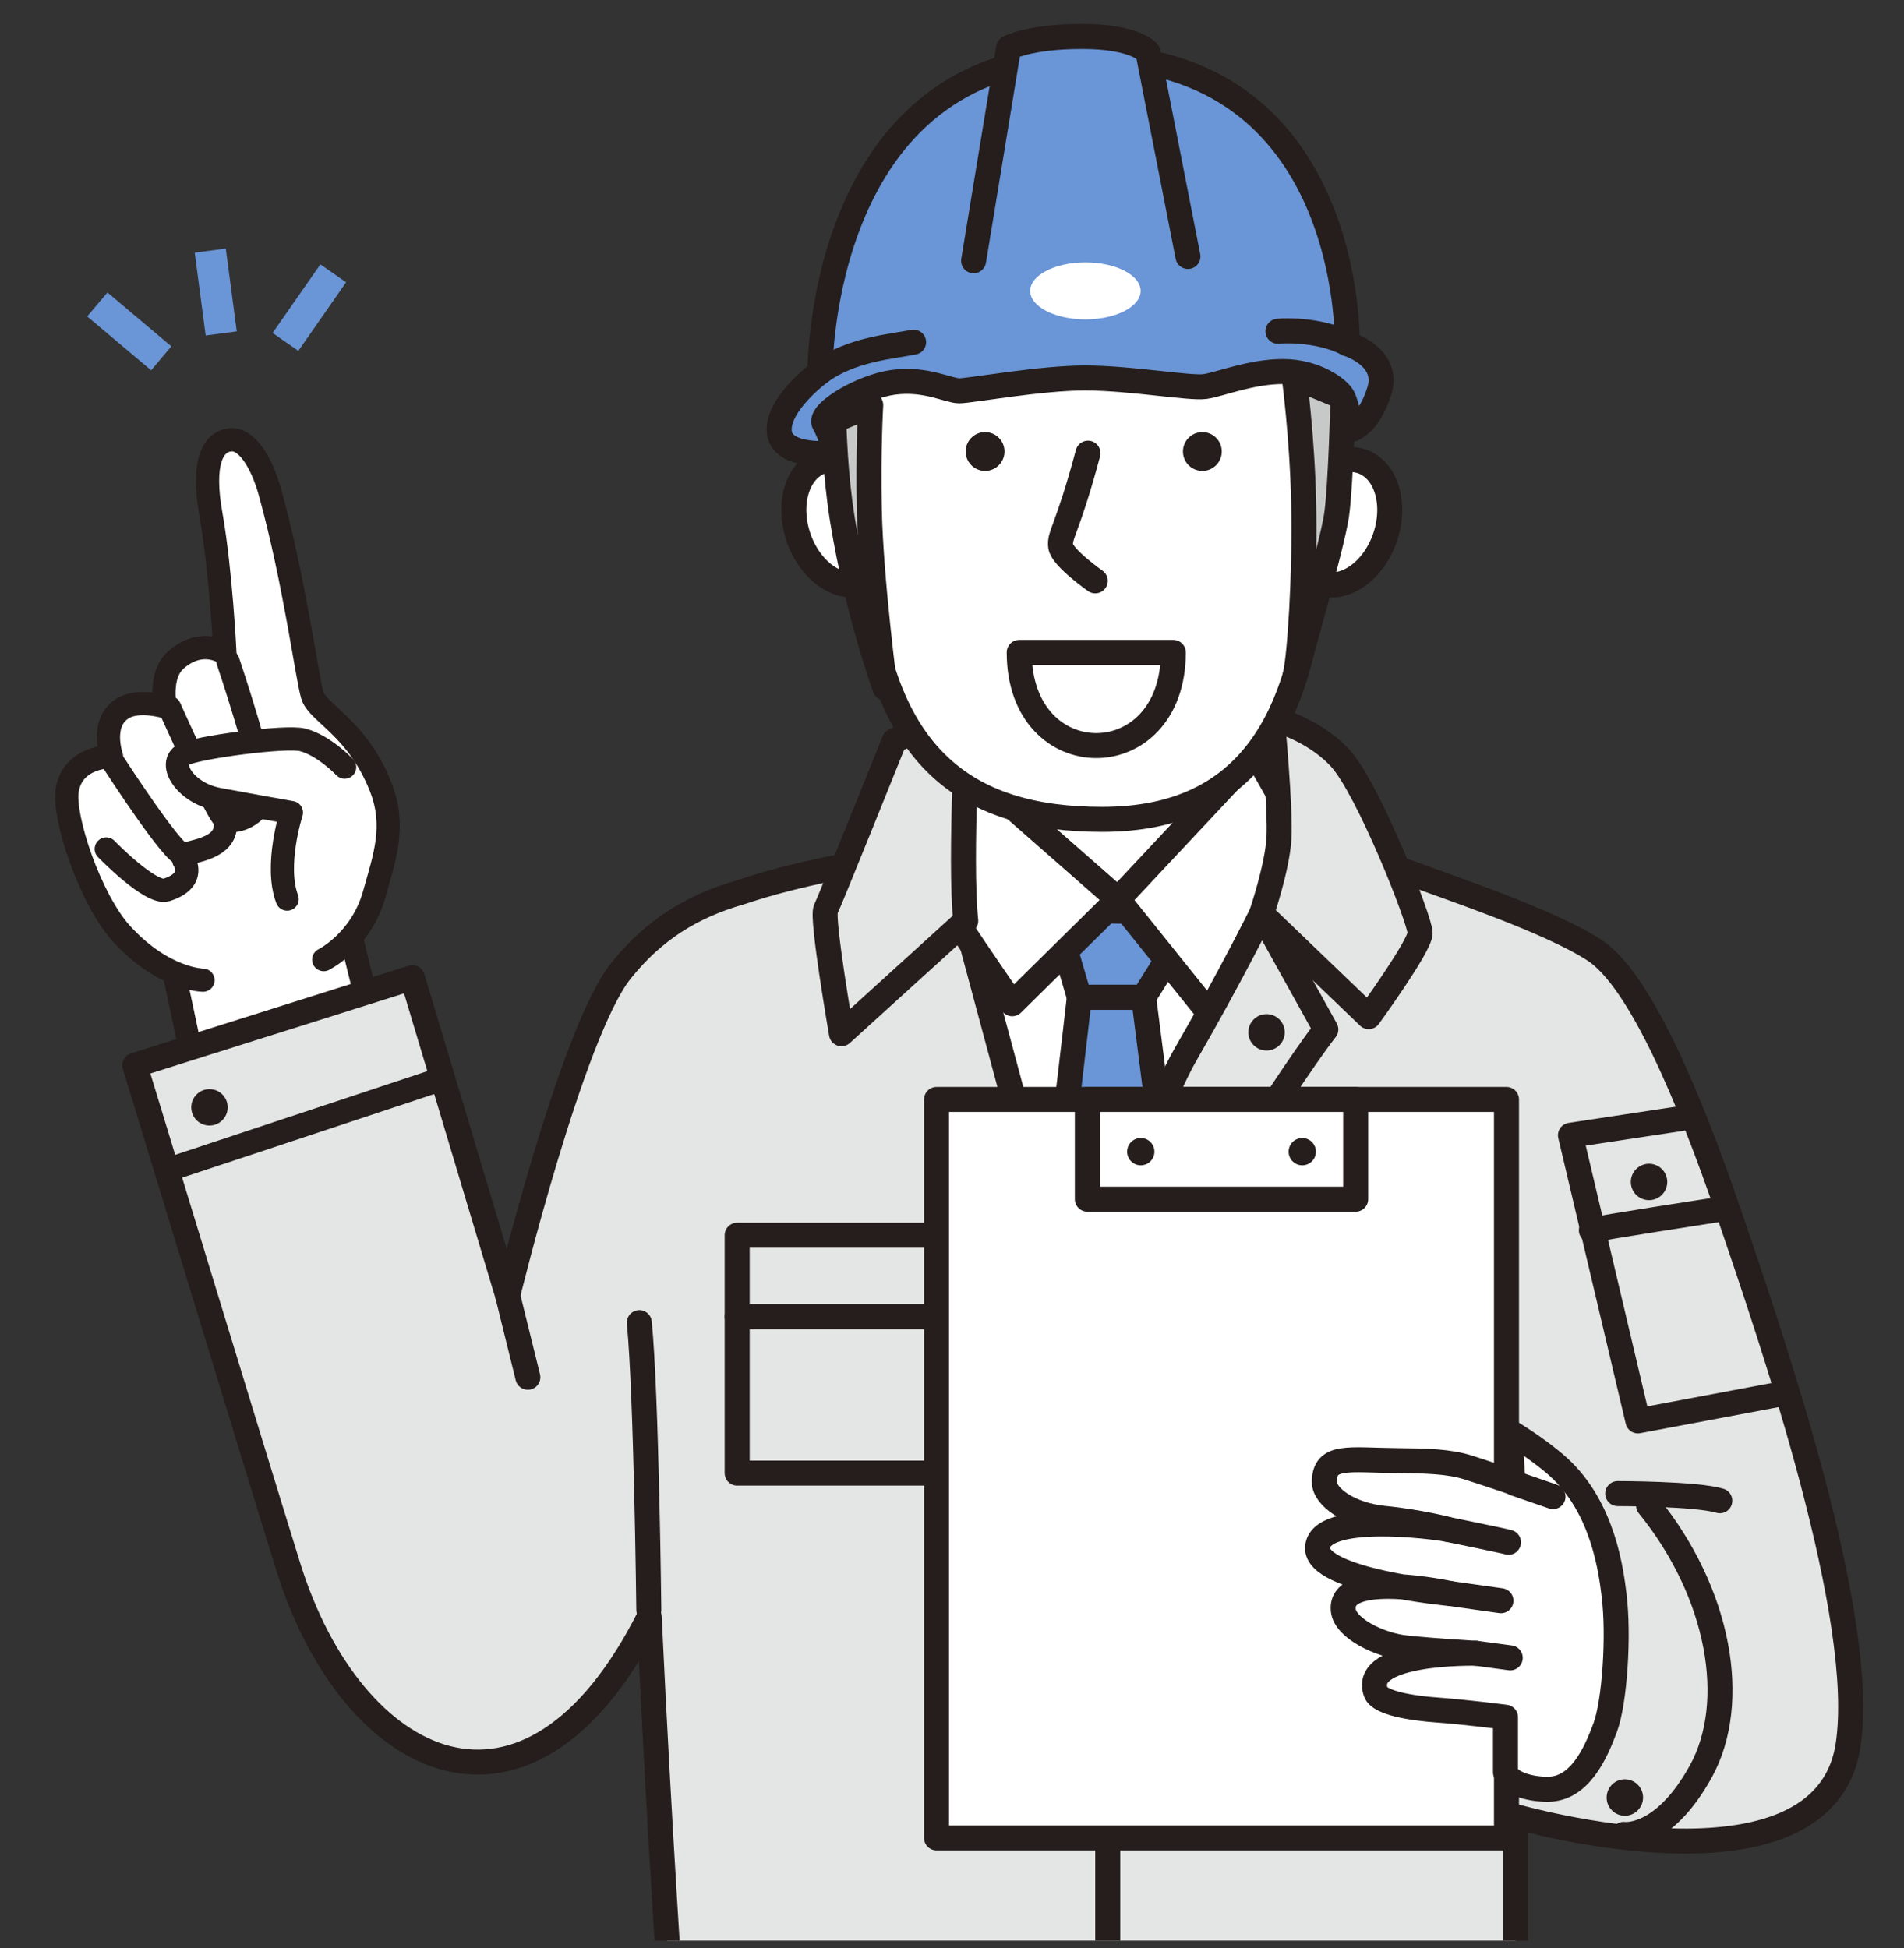 <?xml version="1.0" encoding="UTF-8"?><svg id="_レイヤー_1" xmlns="http://www.w3.org/2000/svg" xmlns:xlink="http://www.w3.org/1999/xlink" viewBox="0 0 600 614"><rect x="0" y="0" width="600" height="614" fill="#333333" stroke="none"/><defs><style>.cls-1,.cls-2,.cls-3,.cls-4{fill:none;}.cls-5,.cls-6,.cls-7{fill:#fff;}.cls-8,.cls-9{fill:#e4e5e5;}.cls-10{fill:#251e1c;}.cls-11{fill:#c7c8c8;}.cls-11,.cls-9,.cls-12,.cls-13,.cls-6,.cls-3{stroke-width:7.88px;}.cls-11,.cls-9,.cls-12,.cls-13,.cls-6,.cls-3,.cls-7,.cls-14{stroke:#251e1c;stroke-linecap:round;stroke-linejoin:round;}.cls-12{fill:#6a95d6;}.cls-13,.cls-14{fill:#eabc00;}.cls-2{stroke:#6a95d6;stroke-width:9.88px;}.cls-7{stroke-width:7.31px;}.cls-4{clip-path:url(#clippath);}.cls-14{stroke-width:7.53px;}</style><clipPath id="clippath"><rect class="cls-1" x=".02" width="600" height="611.58"/></clipPath></defs><g class="cls-4"><path class="cls-7" d="m143.82,408.59s-27.67-83.34-34.96-122.42l-55.9,11.51,27.03,127.28,63.83-16.38Z"/><path class="cls-8" d="m544.58,381.66c-12.29-35.92-27.86-72.91-42.13-82.21-14.27-9.31-46.19-19.83-61.08-25.41-14.89-5.58-49.63-6.28-49.63-6.28,0,0-27.92-4.34-50.25-3.72-17.06.47-73.04,5.24-108.46,17.28-14.54,4.17-26.96,11.54-37.45,24.76-15.42,19.45-35.6,102.21-35.6,102.21l-30.03-100.18-87.47,27.62s38.34,125.86,48.35,158c20.01,64.28,75.78,91.48,113.76,15.87,3.26,69.31,7.35,128.53,7.35,128.53h265.66v-65.64s97.08,27.97,104.77-22.45c6.08-39.85-23.2-125.72-37.79-168.38Z"/><path class="cls-3" d="m544.58,381.66c-12.29-35.92-27.86-72.91-42.13-82.21-14.27-9.31-46.19-19.83-61.08-25.41-14.89-5.58-49.63-6.28-49.63-6.28,0,0-27.92-4.34-50.25-3.72-17.06.47-73.04,5.24-108.46,17.28-14.54,4.17-26.96,11.54-37.45,24.76-15.42,19.45-35.6,102.21-35.6,102.21l-30.03-100.18-87.47,27.62s38.34,125.86,48.35,158c20.01,64.28,75.78,91.48,113.76,15.87,3.26,69.31,7.35,128.53,7.35,128.53h265.66v-65.64s97.08,27.97,104.77-22.45c6.08-39.85-23.2-125.72-37.79-168.38Z"/><polygon class="cls-6" points="298.93 236.63 302.31 284.59 397.55 284.59 395.52 237.31 298.93 236.63"/><polygon class="cls-6" points="304.32 290.21 397.55 287.97 340.35 431.6 320.54 350.55 304.32 290.21"/><path class="cls-12" d="m332.03,286.61c4.73.68,45.25.68,45.25.68l-16.89,27.02h-20.26l-8.11-27.69Z"/><path class="cls-12" d="m340.13,314.31h20.26l9.67,75.86-27.02,47.73s-13.06-48.41-11.71-53.13c1.35-4.73,8.79-70.46,8.79-70.46Z"/><path class="cls-6" d="m298.93,236.63l53.36,46.83-33.32,32.87s-36.92-53.36-34.9-54.71,14.86-24.99,14.86-24.99Z"/><path class="cls-6" d="m395.52,237.31l-43.23,46.16,29.27,36.47s27.24-53.81,27.92-55.84c.68-2.03-13.96-26.79-13.96-26.79Z"/><path class="cls-9" d="m305.23,221.76s-2.93,48.86-.9,68.44l-39.16,35.58s-6.32-36.48-4.96-39.19c1.35-2.7,21.61-53.13,21.61-53.13l23.42-11.71Z"/><path class="cls-9" d="m400.92,226.5s2.7,28.59,2.1,37.9c-.6,9.31-5.48,23.57-5.48,23.57l33.77,32.42s16.21-22.29,16.21-26.34-16.45-45.71-25.23-55.17c-8.78-9.46-21.38-12.37-21.38-12.37Z"/><path class="cls-9" d="m397.55,287.97l20.25,36.46s-7.45,9.09-29.78,44.45c-22.33,35.36-47.77,82.51-47.77,82.51l-6.82-12.41s27.38-84.52,40.04-106.44c14.56-25.22,24.09-44.58,24.09-44.58Z"/><rect class="cls-9" x="232.3" y="389.28" width="74.3" height="25.67"/><rect class="cls-9" x="232.3" y="414.95" width="74.3" height="49.31"/><rect class="cls-9" x="375.52" y="389.28" width="87.81" height="25.67"/><rect class="cls-9" x="375.52" y="414.95" width="87.81" height="49.31"/><circle class="cls-10" cx="399.12" cy="325.34" r="5.74"/><line class="cls-9" x1="349.08" y1="564.9" x2="349.08" y2="637.84"/><ellipse class="cls-6" cx="265.46" cy="164.59" rx="14.63" ry="20.26" transform="translate(-38.62 93.21) rotate(-18.59)"/><ellipse class="cls-6" cx="422.63" cy="164.59" rx="20.26" ry="14.63" transform="translate(131.91 512.7) rotate(-71.41)"/><path class="cls-6" d="m274.79,102.77c-4.43,18.12-4.07,46.14-2.64,71.88,3.59,64.23,32.27,83.58,75.18,83.58,47.73,0,62.24-33.96,66.42-74.73,2.24-21.85,8.34-51.47,2.63-75.94-5.71-24.48-22.15-56.83-82.57-53.07-38.03,2.36-51.02,15.55-59.02,48.28Z"/><path class="cls-11" d="m274.39,127.66s-.85,14.14-.45,32.87c.47,22.38,4.95,56.29,4.95,56.29,0,0-8.56-23.27-13.36-52.68-2.43-14.87-2.6-28.7-2.85-31.52l11.71-4.95Z"/><path class="cls-11" d="m407.83,118.81s2.58,18.9,3,40.23c.45,22.89-1.3,48.49-2.7,53.73,0,0,11.71-40.98,13.06-50.43,1.35-9.46,2.03-37.15,2.03-37.15l-15.39-6.38Z"/><path class="cls-12" d="m263.13,142.75s-16.89,2.03-17.56-6.75c-.68-8.78,12.83-18.69,12.83-18.69,0,0-.68-99.51,83.75-99.51s82.4,90.51,82.4,90.51c0,0,13.51,4.05,10.13,14.86-3.38,10.81-8.78,12.16-8.78,12.16,0,0-1.35-7.43-2.7-10.13-1.35-2.7-8.78-8.11-18.91-8.11s-19.81,4.05-24.54,4.73c-4.73.68-23.64-2.7-37.82-2.7s-36.25,4.05-39.63,4.05-10.58-4.05-20.71-2.7c-10.13,1.35-23.87,9.68-21.84,13.06,2.03,3.38,3.38,9.23,3.38,9.23Z"/><path class="cls-6" d="m342.85,142.82c-6.44,24.13-9.11,25.72-8.61,29.34.5,3.62,10.9,10.9,10.9,10.9"/><path class="cls-10" d="m316.53,141.89c.22,3.37-2.33,6.29-5.7,6.51-3.37.22-6.29-2.33-6.51-5.7-.22-3.37,2.33-6.29,5.7-6.51,3.37-.22,6.29,2.33,6.51,5.7Z"/><path class="cls-10" d="m385,141.89c.22,3.37-2.33,6.29-5.7,6.51-3.37.22-6.29-2.33-6.51-5.7-.22-3.37,2.33-6.29,5.7-6.51,3.37-.22,6.29,2.33,6.51,5.7Z"/><path class="cls-6" d="m369.74,205.61c0,39.16-48.56,39.16-48.56,0h48.56Z"/><path class="cls-13" d="m258.41,117.3c9.68-7.2,22.74-8.11,29.49-9.46"/><path class="cls-13" d="m424.56,108.3c-6.55-3.55-16.46-4.42-21.84-3.9"/><path class="cls-12" d="m306.81,82.18l11.03-67.09s6.3-3.6,23.19-3.6,20.71,4.95,20.71,4.95l12.61,64.39"/><ellipse class="cls-5" cx="342.04" cy="91.68" rx="17.4" ry="8.98"/><line class="cls-2" x1="66.26" y1="78.98" x2="69.71" y2="105.09"/><line class="cls-2" x1="30.67" y1="95.95" x2="50.81" y2="112.93"/><line class="cls-2" x1="105.01" y1="86.14" x2="89.96" y2="107.76"/><path class="cls-7" d="m102.01,302.42s11.77-5.75,15.93-20.61c3.29-11.78,6.9-21.48,1.99-33.89-7.32-18.49-19.78-23.22-21.48-28.72-1.7-5.49-5.61-36.12-13.37-64.05-2.79-10.04-7.57-17.07-12.52-16.53-5.7.62-8.95,7.36-6.1,23.42,3.21,18.13,4.42,43.87,4.42,43.87,0,0-7.07-5.19-15.4,2.02-5.5,4.76-3.43,14.81-3.43,14.81,0,0-8.11-2.45-13.06.33-7.71,4.32-3.84,15.36-3.84,15.36,0,0-12.26-.2-13.98,10.68-1.33,8.45,7.25,34.4,17.21,45.26,13.24,14.45,25.59,14.54,25.59,14.54"/><path class="cls-7" d="m33.48,267.56s14.02,14.49,18.97,12.91c9.81-3.13,5.48-9.32,5.48-9.32"/><path class="cls-7" d="m71.02,260.03c.04,7.12-9.34,8.05-13.22,9.31-2.74.89-21.69-28.43-21.69-28.43"/><path class="cls-7" d="m71.84,208.39s11.31,33.53,11.14,41.32c-.15,6.83-9.97,11.22-12.88,7.6-2.91-3.63-16.65-34.29-16.65-34.29"/><line class="cls-14" x1="54.91" y1="368.01" x2="137.23" y2="340.69"/><rect class="cls-6" x="295.13" y="346.49" width="179.6" height="232.74"/><rect class="cls-6" x="342.65" y="346.49" width="84.56" height="31.43"/><path class="cls-10" d="m363.79,362.95c0,2.37-1.92,4.3-4.3,4.3s-4.3-1.92-4.3-4.3,1.92-4.3,4.3-4.3,4.3,1.92,4.3,4.3Z"/><path class="cls-10" d="m414.68,362.95c0,2.37-1.92,4.3-4.3,4.3s-4.3-1.92-4.3-4.3,1.92-4.3,4.3-4.3,4.3,1.92,4.3,4.3Z"/><circle class="cls-10" cx="66.01" cy="348.98" r="5.74"/><circle class="cls-10" cx="512.03" cy="566.5" r="5.74"/><path class="cls-10" d="m525.05,370.53c1.08,2.98-.45,6.27-3.43,7.36-2.98,1.08-6.27-.45-7.36-3.43-1.08-2.98.45-6.27,3.43-7.36,2.98-1.08,6.27.45,7.36,3.43Z"/><polyline class="cls-3" points="529.99 352.47 494.89 357.78 516.15 447.8 561.42 439.28"/><path class="cls-3" d="m501.48,387.73c1.9-.69,39.35-6.42,39.35-6.42"/><path class="cls-9" d="m204.46,507.38s-.75-67.35-2.99-90.55"/><path class="cls-9" d="m509.78,470.71s24.7,0,32.18,2.25"/><path class="cls-3" d="m519.51,474.46c22.45,27.69,28.44,62.11,16.46,83.82-11.97,21.7-24.32,19.83-24.32,19.83"/><path class="cls-7" d="m108.61,241.76s-6.57-6.91-13.3-8.6c-5.35-1.34-33.53,2.41-37.5,4.65-5.06,2.85.46,12.1,11.01,14.11,6.03,1.15,23.01,4.17,23.01,4.17,0,0-5.38,16.63-1.34,27.26"/><path class="cls-6" d="m508.66,502.89c-.9-7.21-3.24-27.61-17.59-40.59-6.42-5.8-15.34-11.09-15.34-11.09l1.04,15.95c-2.17-.72-8.25-2.81-14.14-4.68-6.13-1.95-13.48-2.08-22.32-2.16-15.32-.15-22.97-2.03-22.97,6.76,0,4.64,7.88,10.36,18.87,11.44,11.41,1.12,21.66,3.82,19.69,3.42-3.61-.72-40.22-5.61-40.7,5.84-.22,5.2,10.04,8.79,20.45,11.09,10.64,2.35,21.46,3.36,21.46,3.36,0,0-35.24-7.73-33.8,5.28.64,5.72,11.52,10.97,19.71,11.83,10.42,1.09,22.04,1.69,22.04,1.69,0,0-36.23-.79-31.5,12.28,1.23,3.39,11.13,5.03,19.6,5.63,8.47.6,21.26,2.25,21.26,2.25v17.35c1.22,3.5,7.53,5.36,13.28,5.36,10.1,0,15.12-11.31,18.14-19.45,2.99-8.04,4.38-29.01,2.81-41.54Z"/><line class="cls-6" x1="477.42" y1="467.53" x2="489.39" y2="471.66"/><path class="cls-6" d="m455.9,481.94s18.11,3.67,19.46,4.12"/><line class="cls-6" x1="457.11" y1="502.23" x2="472.98" y2="504.47"/><line class="cls-6" x1="465.06" y1="521.02" x2="475.91" y2="522.48"/><line class="cls-9" x1="159.98" y1="408.29" x2="166.34" y2="434.04"/></g></svg>